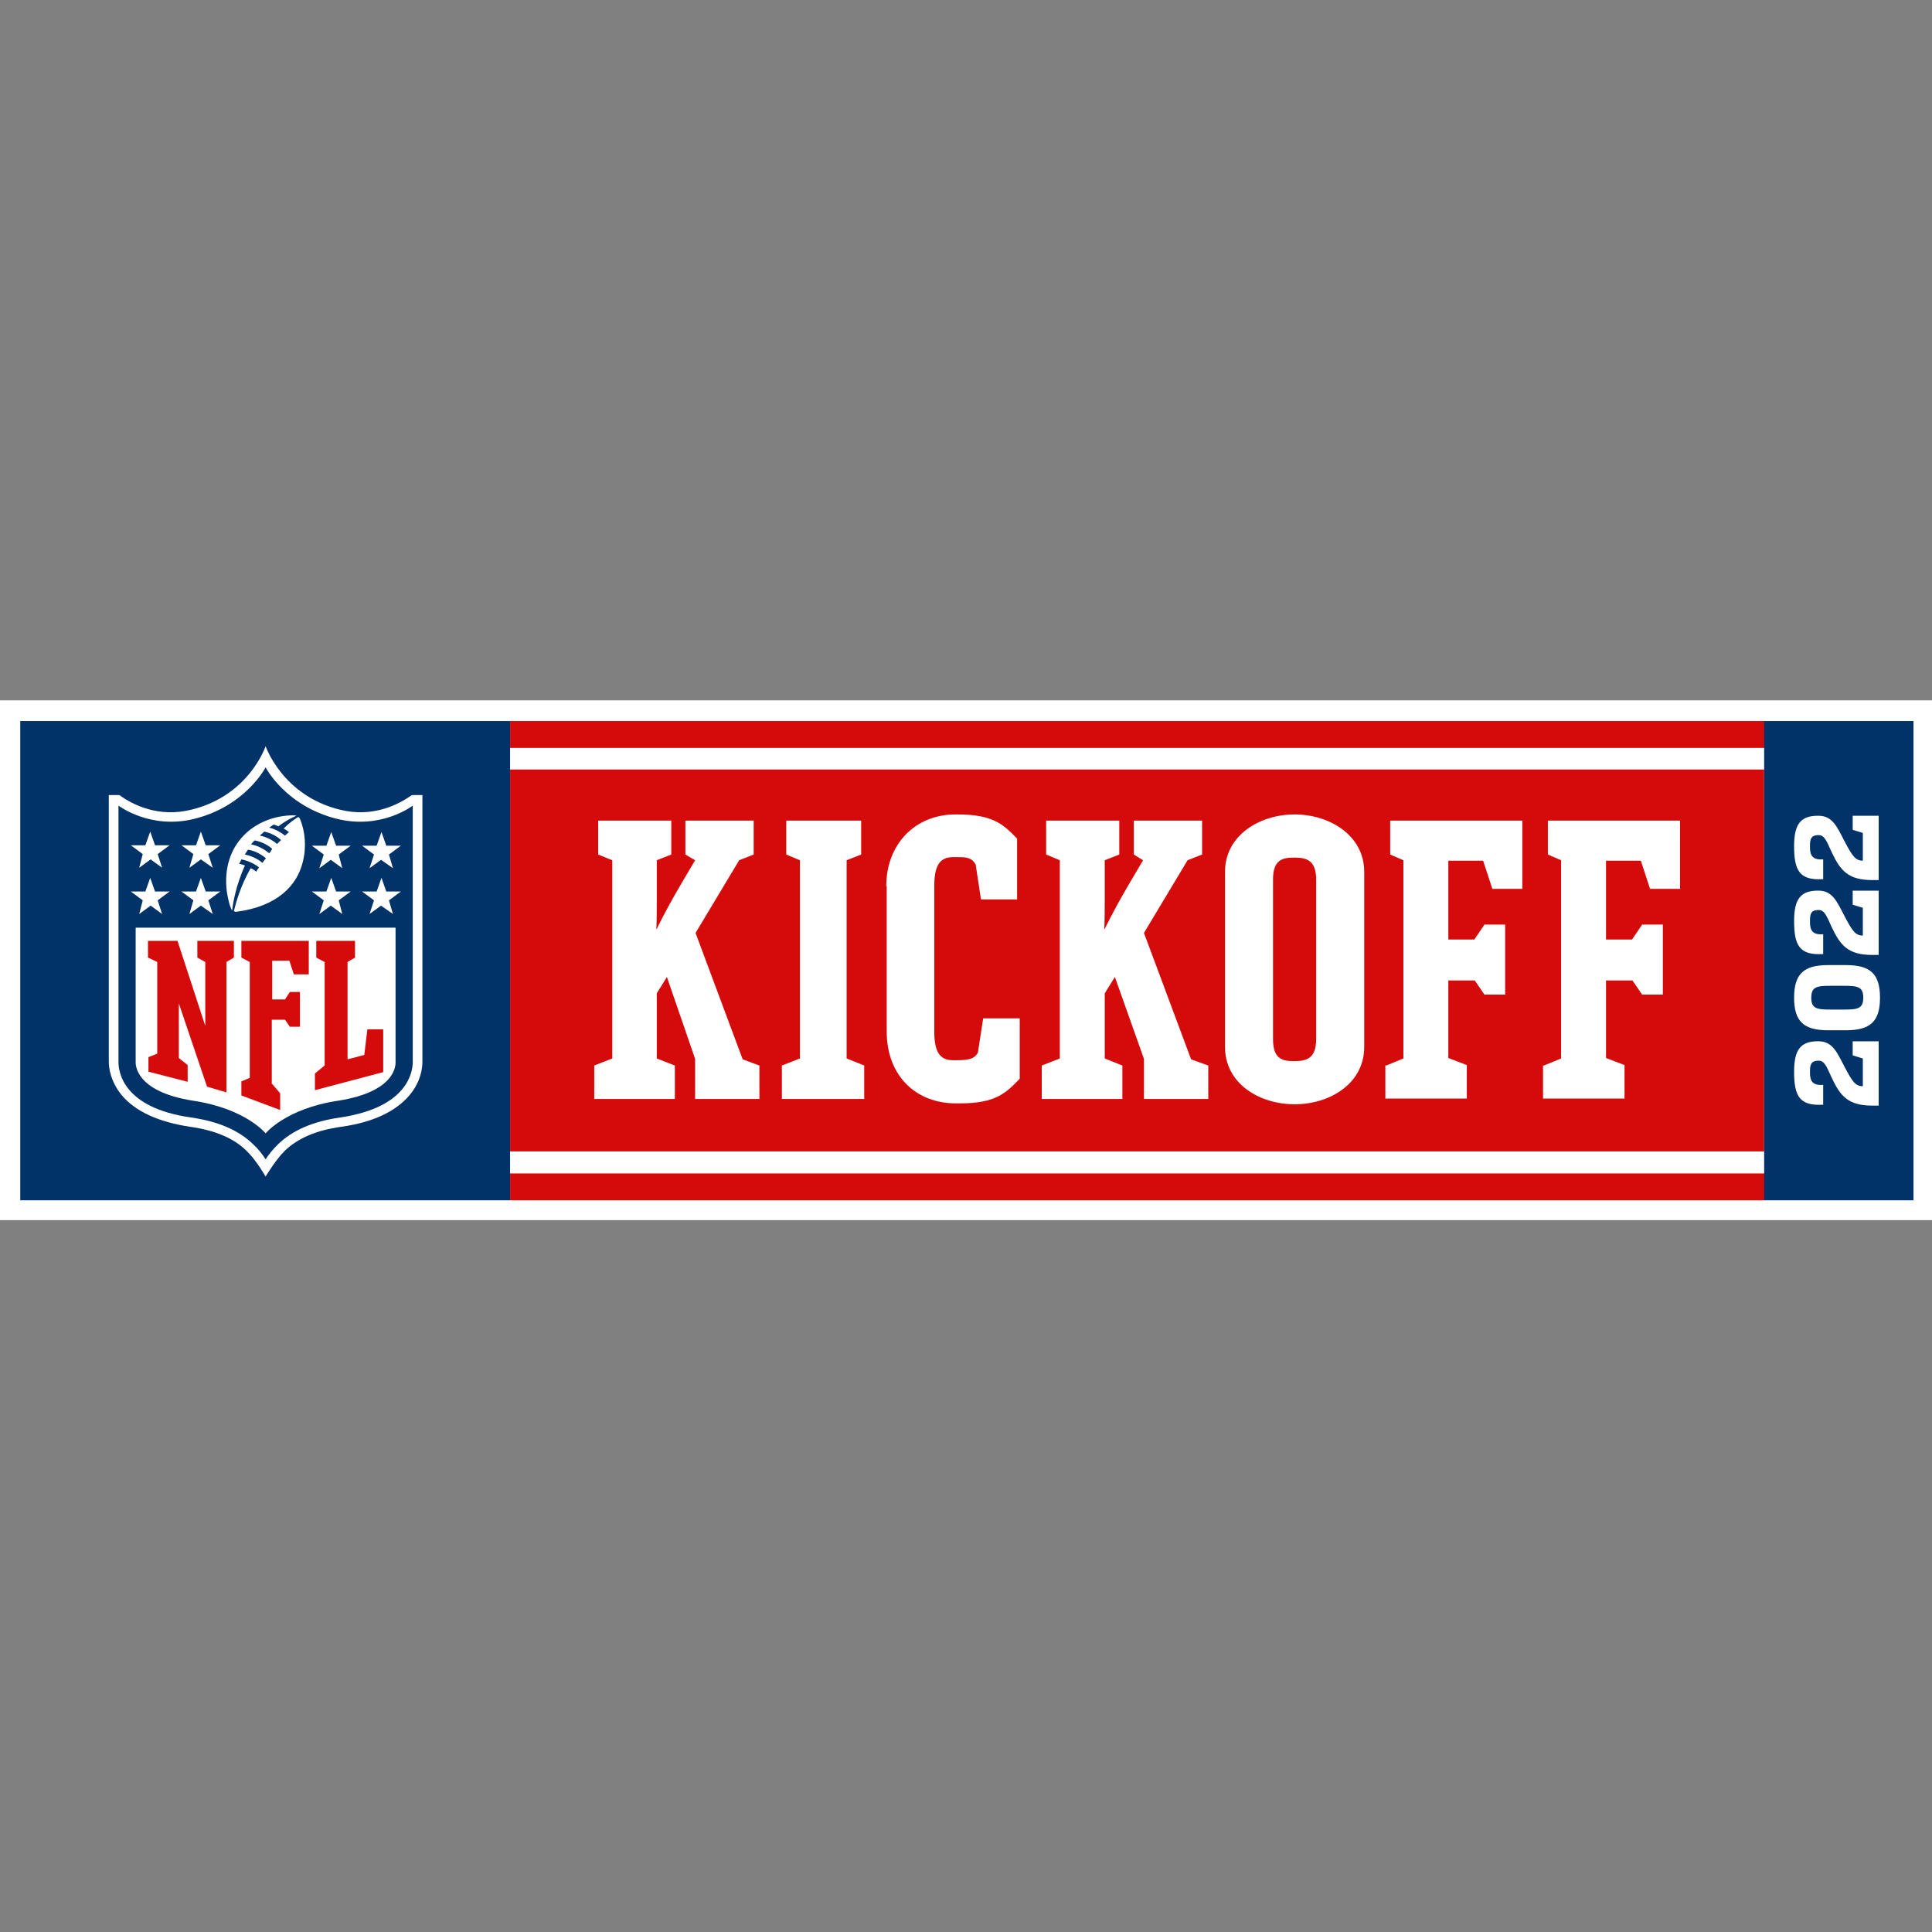 <?xml version="1.0" encoding="utf-8"?>
<svg width="80" height="80" viewBox="0 0 80 80" fill="none" xmlns="http://www.w3.org/2000/svg">
<rect x="0" y="0" width="80" height="80" fill="#808080" stroke="none"/>
<g clip-path="url(#clip0_2372_169)">
<path d="M80.091 29H0V50.523H80.091V29Z" fill="white"/>
<path d="M73.068 29.857H21.122V30.97H73.068V29.857Z" fill="#D50A0A"/>
<path d="M73.05 47.678V31.864H21.122V47.678H73.05ZM63.93 44.121L64.642 43.829V35.621L64.094 35.384V33.98H69.567V36.807H68.326L67.943 35.639H66.502V38.904H67.579L67.998 38.284H68.855V41.184H67.998L67.597 40.6H66.502V43.81L67.268 44.102V45.488H63.894V44.12H63.93V44.121ZM57.401 44.121L58.112 43.829V35.621L57.565 35.384V33.98H63.037V36.807H61.796L61.413 35.639H59.973V38.904H61.049L61.468 38.284H62.325V41.184H61.468L61.067 40.6H59.972V43.81L60.738 44.102V45.488H57.364V44.12H57.401V44.121ZM50.725 36.095C50.725 34.6 52.148 33.724 53.607 33.724C55.066 33.724 56.489 34.599 56.489 36.095V43.354C56.489 44.868 55.066 45.726 53.607 45.726C52.148 45.726 50.725 44.868 50.725 43.354V36.095ZM43.137 44.121L43.885 43.829V35.621L43.319 35.384V33.98H46.347V35.384L45.745 35.621V37.281C45.745 38.138 45.727 38.466 45.727 38.466H45.745C45.745 38.466 46.037 37.828 46.73 36.642L47.332 35.621L46.949 35.384V33.98H49.776V35.384L49.175 35.621L47.369 38.631L49.321 43.865L50.032 44.121V45.507H47.369V43.847L46.165 40.455L45.745 41.13V43.829L46.475 44.121V45.507H43.137V44.121ZM36.698 36.697C36.698 34.946 37.902 33.724 39.562 33.724H39.653C41.149 33.724 41.569 34.161 42.116 34.727V37.244H40.62L40.401 35.803C40.292 35.602 40.146 35.493 39.763 35.493H39.453C38.906 35.493 38.687 35.858 38.687 36.678V42.716C38.687 43.536 38.906 43.901 39.453 43.901H39.635C40.237 43.901 40.365 43.792 40.492 43.591L40.711 42.168H42.225V44.667C41.659 45.251 41.24 45.688 39.763 45.688H39.58C37.92 45.688 36.717 44.539 36.717 42.715V36.697H36.698V36.697ZM32.376 44.121L33.123 43.829V35.621L32.558 35.384V33.98H35.659V35.384L35.057 35.621V43.829L35.786 44.12V45.507H32.376V44.12V44.121ZM24.77 35.384V33.98H27.797V35.384L27.196 35.621V37.281C27.196 38.138 27.178 38.466 27.178 38.466H27.196C27.196 38.466 27.487 37.828 28.181 36.642L28.783 35.621L28.381 35.384V33.98H31.208V35.384L30.607 35.621L28.801 38.631L30.753 43.865L31.446 44.121V45.507H28.783V43.847L27.615 40.455L27.196 41.13V43.829L27.944 44.121V45.507H24.606V44.121L25.353 43.829V35.621L24.77 35.384Z" fill="#D50A0A"/>
<path d="M73.068 48.59H21.122V49.702H73.068V48.59Z" fill="#D50A0A"/>
<path d="M53.588 43.938C54.081 43.938 54.5 43.847 54.5 43.027V36.423C54.5 35.603 54.081 35.511 53.588 35.511C53.096 35.511 52.713 35.603 52.713 36.423V43.026C52.713 43.865 53.114 43.938 53.588 43.938V43.938Z" fill="#D50A0A"/>
<path d="M0.839 29.857V49.702H21.122V29.857H0.839Z" fill="#013369"/>
<path d="M73.05 29.857V49.702H79.234V29.857H73.05Z" fill="#013369"/>
<path d="M17.054 32.922C16.488 33.323 15.43 33.87 14.063 33.524C11.691 32.94 10.998 30.897 10.998 30.897C10.998 30.897 10.323 32.94 7.934 33.524C6.566 33.87 5.49 33.323 4.943 32.922H4.505V43.957C4.505 44.23 4.578 44.777 5.034 45.343C5.599 46.018 6.548 46.456 7.861 46.656C8.901 46.802 9.685 47.13 10.214 47.66C10.615 48.042 10.998 48.718 10.998 48.718C10.998 48.718 11.4 48.042 11.783 47.66C12.33 47.13 13.096 46.802 14.136 46.656C15.449 46.474 16.397 46.018 16.963 45.343C17.419 44.796 17.491 44.248 17.491 43.957V32.922H17.054Z" fill="white"/>
<path d="M17.091 33.359C17.091 33.359 15.796 34.363 13.953 33.907C11.819 33.377 10.998 31.773 10.998 31.773C10.998 31.773 10.178 33.377 8.043 33.907C6.219 34.363 4.906 33.359 4.906 33.359V43.975C4.906 44.34 5.052 45.872 7.916 46.273C9.046 46.437 9.886 46.802 10.487 47.386C10.706 47.586 10.87 47.805 10.998 48.006C11.126 47.805 11.29 47.604 11.509 47.386C12.111 46.802 12.95 46.437 14.081 46.273C16.945 45.853 17.091 44.321 17.091 43.975V33.359Z" fill="#013369"/>
<path d="M10.999 46.93C10.999 46.93 11.819 45.908 13.99 45.58C16.452 45.197 16.379 44.048 16.379 43.975V38.412H5.618V43.975C5.618 44.03 5.545 45.197 8.007 45.58C10.178 45.908 10.999 46.93 10.999 46.93Z" fill="white"/>
<path d="M8.5 42.479V39.834L8.172 39.652V38.959H9.685V39.652L9.375 39.834V45.233L8.573 44.996L7.405 41.549V43.811L7.77 44.102V44.795L6.147 44.376V43.774L6.511 43.628V39.834L6.128 39.652V38.959H7.35L8.5 42.479Z" fill="#D50A0A"/>
<path d="M11.272 44.887L11.6 45.27V45.963L9.995 45.361V44.778L10.342 44.632V39.835L9.995 39.652V38.959H12.786V40.345H12.166L11.983 39.78H11.272V41.385H11.801L12.002 41.075H12.421V42.516H12.002L11.801 42.224H11.254V44.887H11.272Z" fill="#D50A0A"/>
<path d="M13.041 45.142V44.449L13.443 44.121V39.834L13.096 39.652V38.959H14.701V39.652L14.391 39.834V43.865L15.084 43.683L15.212 42.625H15.868V44.394L13.041 45.142Z" fill="#D50A0A"/>
<path d="M5.91 37.281L5.417 36.916H6.019L6.22 36.351L6.42 36.916H7.022L6.53 37.281L6.712 37.847L6.238 37.5L5.764 37.847L5.91 37.281Z" fill="white"/>
<path d="M8.007 37.281L7.515 36.916H8.116L8.317 36.351L8.518 36.916H9.12L8.627 37.281L8.81 37.847L8.317 37.5L7.843 37.847L8.007 37.281Z" fill="white"/>
<path d="M5.91 35.366L5.417 35.001H6.019L6.22 34.435L6.42 35.001H7.022L6.53 35.366L6.712 35.932L6.238 35.585L5.764 35.932L5.91 35.366Z" fill="white"/>
<path d="M8.007 35.366L7.515 35.001H8.116L8.317 34.435L8.518 35.001H9.12L8.627 35.366L8.81 35.932L8.317 35.585L7.843 35.932L8.007 35.366Z" fill="white"/>
<path d="M16.27 37.846L15.778 37.5L15.303 37.846L15.486 37.281L14.993 36.916H15.595L15.796 36.35L15.996 36.916H16.598L16.106 37.281L16.27 37.846Z" fill="white"/>
<path d="M14.172 37.846L13.698 37.5L13.224 37.846L13.406 37.281L12.914 36.916H13.515L13.716 36.35L13.917 36.916H14.519L14.026 37.281L14.172 37.846Z" fill="white"/>
<path d="M16.27 35.95L15.778 35.603L15.303 35.95L15.486 35.384L14.993 35.019H15.595L15.796 34.454L15.996 35.019H16.598L16.106 35.384L16.27 35.95Z" fill="white"/>
<path d="M14.172 35.95L13.698 35.603L13.224 35.95L13.406 35.384L12.914 35.019H13.515L13.716 34.454L13.917 35.019H14.519L14.026 35.384L14.172 35.95Z" fill="white"/>
<path d="M12.348 33.834C12.348 33.834 12.093 33.961 11.746 34.308C11.819 34.344 11.911 34.417 11.965 34.454C11.911 34.509 11.856 34.545 11.801 34.6C11.564 34.418 11.327 34.308 11.145 34.272C11.199 34.235 11.272 34.18 11.327 34.144C11.418 34.162 11.528 34.217 11.528 34.217C11.929 33.907 12.275 33.779 12.275 33.779C12.275 33.779 12.239 33.761 12.129 33.761C10.561 33.779 9.138 34.947 9.394 36.935C9.43 37.154 9.503 37.537 9.612 37.701C9.649 37.373 9.777 36.643 10.141 35.84C10.014 35.786 9.905 35.768 9.905 35.768C9.941 35.695 9.996 35.586 9.996 35.586C10.269 35.64 10.507 35.75 10.726 35.914C10.671 35.986 10.634 36.041 10.616 36.096C10.543 36.041 10.47 35.986 10.379 35.95C9.96 36.68 9.777 37.354 9.686 37.719C9.686 37.737 9.741 37.756 9.777 37.756C11.492 37.537 12.294 36.661 12.532 35.713C12.696 35.093 12.641 34.436 12.422 33.907C12.422 33.907 12.386 33.834 12.35 33.834L12.348 33.834ZM10.871 35.731C10.652 35.548 10.396 35.439 10.141 35.384C10.141 35.384 10.214 35.256 10.269 35.183C10.579 35.238 10.834 35.384 11.016 35.548C10.944 35.603 10.907 35.676 10.87 35.73L10.871 35.731ZM11.144 35.329C10.944 35.165 10.688 35.019 10.396 34.964C10.433 34.91 10.488 34.855 10.543 34.8C10.761 34.837 11.035 34.946 11.272 35.147C11.236 35.22 11.199 35.275 11.144 35.329ZM11.473 34.946C11.254 34.764 11.016 34.655 10.761 34.599C10.816 34.545 10.889 34.49 10.944 34.435C11.272 34.508 11.491 34.654 11.637 34.782C11.564 34.855 11.509 34.91 11.473 34.946Z" fill="white"/>
<path d="M76.698 43.118H77.792V45.781H77.537C76.534 45.781 76.206 45.398 75.841 44.613C75.64 44.175 75.549 43.92 75.312 43.92H75.293C74.965 43.92 74.947 44.139 74.947 44.376C74.947 44.65 74.965 44.96 75.476 44.923H75.494V45.744H75.476C74.509 45.799 74.29 45.379 74.29 44.376C74.29 43.482 74.546 43.117 75.275 43.117H75.293C75.877 43.117 76.059 43.555 76.388 44.193C76.698 44.777 76.826 44.978 77.136 44.978V43.828L76.716 43.701V43.117H76.698L76.698 43.118Z" fill="white"/>
<path d="M75.695 39.962H76.442C77.446 39.962 77.847 40.327 77.847 41.312C77.847 42.297 77.445 42.661 76.442 42.661H75.695C74.691 42.661 74.29 42.297 74.29 41.312C74.29 40.327 74.692 39.962 75.695 39.962ZM75.804 41.804H76.351C76.917 41.804 77.154 41.768 77.154 41.312C77.154 40.856 76.917 40.82 76.351 40.82H75.804C75.238 40.82 75.001 40.856 75.001 41.312C75.001 41.768 75.238 41.804 75.804 41.804Z" fill="white"/>
<path d="M76.698 36.88H77.792V39.542H77.537C76.534 39.542 76.206 39.16 75.841 38.375C75.64 37.938 75.549 37.682 75.312 37.682H75.293C74.965 37.682 74.947 37.883 74.947 38.138C74.947 38.412 74.965 38.722 75.476 38.685H75.494V39.506H75.476C74.509 39.561 74.29 39.141 74.29 38.138C74.29 37.244 74.546 36.879 75.275 36.879H75.293C75.877 36.879 76.059 37.317 76.388 37.955C76.698 38.539 76.826 38.74 77.136 38.74V37.59L76.716 37.463V36.879H76.698L76.698 36.88Z" fill="white"/>
<path d="M76.698 33.779H77.792V36.442H77.537C76.534 36.442 76.206 36.059 75.841 35.275C75.64 34.837 75.549 34.581 75.312 34.581H75.293C74.965 34.581 74.947 34.782 74.947 35.038C74.947 35.311 74.965 35.621 75.476 35.585H75.494V36.405H75.476C74.509 36.46 74.29 36.041 74.29 35.037C74.29 34.143 74.546 33.779 75.275 33.779H75.293C75.877 33.779 76.059 34.216 76.388 34.855C76.698 35.438 76.826 35.639 77.136 35.639V34.49L76.716 34.362V33.779H76.698L76.698 33.779Z" fill="white"/>
</g>
<defs>
<clipPath id="clip0_2372_169">
<rect width="80" height="80" fill="white"/>
</clipPath>
</defs>
</svg>
